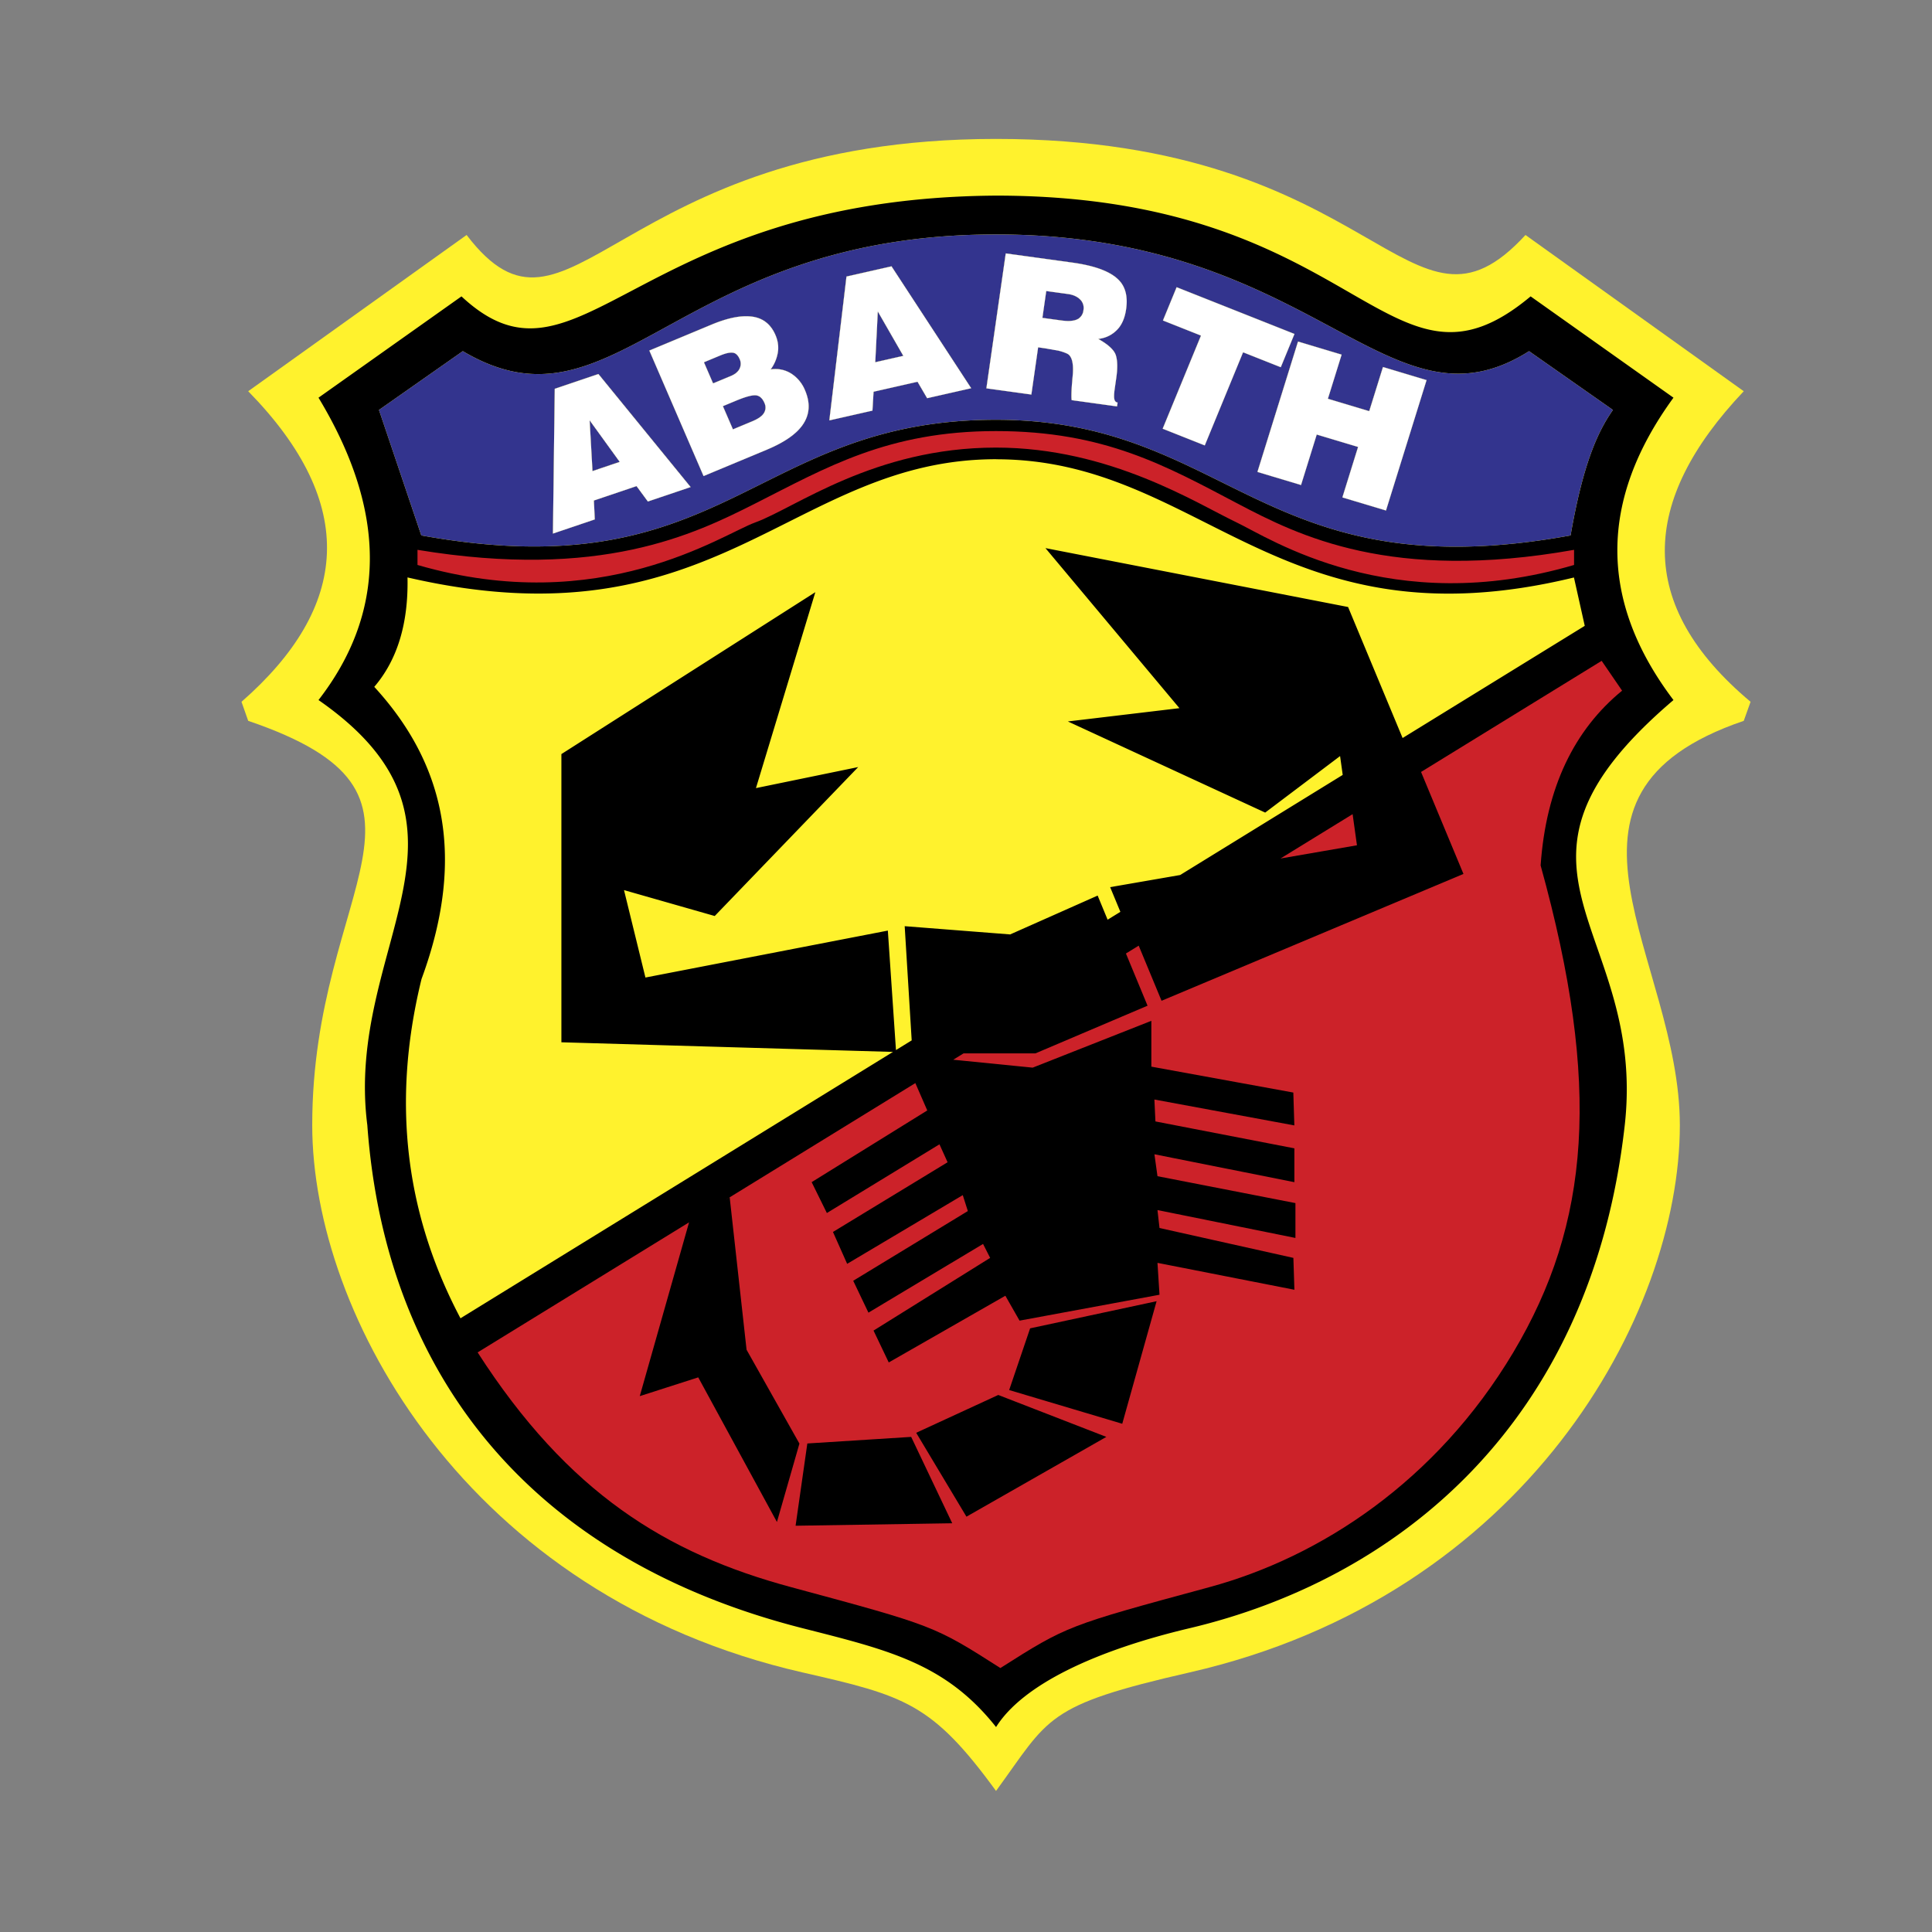 <svg xmlns="http://www.w3.org/2000/svg" fill-rule="evenodd" width="64" height="64" xmlns:v="https://vecta.io/nano"><rect width="100%" height="100%" fill="#808080" stroke="none"/><path fill="#fff22d" d="M50.533 7.784l7.231 5.176c-3.448 3.639-3.6 7.082.226 10.288l-.226.631c-7.231 2.461-2.117 7.856-2.117 13.392 0 6.29-5.113 15.591-16.244 18.131-4.801 1.096-4.629 1.489-6.408 3.925-2.125-2.915-3.028-3.154-6.408-3.925-11.131-2.54-16.244-11.859-16.244-18.131 0-7.981 5.113-10.931-2.121-13.392l-.222-.631c3.585-3.138 3.885-6.549.222-10.288l7.235-5.176c3.422 4.481 4.857-3.182 17.538-3.182 12.75 0 13.659 7.401 17.539 3.182z"/><path d="M32.994 6.48c12.141 0 12.951 7.314 17.71 3.338l4.732 3.356c-2.479 3.401-2.479 6.74 0 10.016-6.621 5.64-.875 7.48-1.614 14.081-1.122 10.014-7.655 15.065-14.418 16.666-3.111.737-5.525 1.866-6.408 3.274-1.669-2.106-3.553-2.548-6.408-3.274-8.898-2.262-13.814-8.289-14.42-16.666-.766-5.973 4.419-9.888-1.617-14.081 2.196-2.835 2.338-6.142 0-10.016l4.736-3.356c3.899 3.639 5.695-3.261 17.709-3.338zm.004 8.734c6.797 0 9.372 6.288 19.141 3.916l.358 1.602-6.034 3.716-1.806-4.34-10.025-1.951 4.438 5.302-3.696.44 6.537 3.019 2.481-1.872.087.624-5.385 3.316-2.319.402.339.818-.423.26-.33-.799-2.898 1.287-3.494-.273.232 3.783-.521.321-.269-3.958-8.03 1.555-.71-2.896 3.005.858 4.753-4.934-3.387.697 1.967-6.49-8.412 5.363v9.547l10.984.319-14.327 8.824c-1.693-3.204-2.357-6.899-1.29-11.24 1.541-4.182.666-7.244-1.566-9.677.766-.895 1.133-2.103 1.101-3.625 10.257 2.372 12.704-3.916 19.5-3.916zm17.653-3.582l2.78 1.948c-.508.721-.994 1.8-1.403 4.157-10.192 1.86-11.296-3.831-19.037-3.831-8.076 0-8.903 5.668-19.035 3.831l-1.402-4.157 2.778-1.948c5.073 3.004 7.033-3.866 17.661-3.866s12.968 6.832 17.66 3.866zm-32.275 1.246l1.448-.49 3.055 3.746-1.418.479-.375-.51-1.412.477.03.626-1.388.469zm1.252 2.725l.899-.304-.994-1.374zm1.881-3.992l2.056-.857c.549-.229 1.001-.317 1.358-.266s.612.253.765.607c.083.193.111.385.08.579a1.098 1.23 0 0 1-.238.562.98.98 0 0 1 .685.14 1.19 1.19 0 0 1 .45.544c.186.43.161.815-.076 1.155-.214.307-.611.581-1.191.823l-2.092.872zM23.32 12l.302.698.582-.242c.149-.062.247-.144.295-.246a.295.33 0 0 0 .003-.314c-.05-.115-.114-.184-.193-.206-.099-.027-.251.003-.454.087zm.628 1.454l.332.767.64-.267c.204-.085.334-.179.391-.282s.062-.21.013-.322c-.07-.162-.168-.247-.294-.255s-.342.051-.647.178zm4.091-4.295l1.493-.338 2.64 4.039-1.461.331-.318-.545-1.455.33-.037.626-1.43.324zm.955 2.838l.927-.21-.843-1.468zm5.664-2.356l-.127.887.626.086c.262.036.451.016.57-.061a.38.38 0 0 0 .162-.281.39.39 0 0 0-.116-.358c-.098-.094-.232-.152-.4-.175zm-1.343-1.248l2.206.304c.78.108 1.302.31 1.569.609.2.226.271.537.214.934-.044.306-.149.54-.317.703s-.369.257-.604.284c.33.185.524.364.58.539s.062.427.014.758l-.05.347c-.023.161-.028.277-.014.346s.05.108.109.116l-.019.13-1.504-.208c-.019-.108-.008-.371.032-.79s-.02-.668-.179-.749c-.088-.041-.189-.076-.302-.102a5.802 6.5 0 0 0-.44-.077l-.221-.031-.224 1.564-1.492-.206zm5.661 1.119l3.905 1.549-.454 1.104-1.249-.495-1.269 3.085-1.396-.554 1.269-3.085-1.26-.5zm4.021 1.8l1.446.434-.455 1.462 1.368.41.455-1.462 1.446.434-1.345 4.321-1.446-.434.52-1.672-1.368-.41-.52 1.672-1.446-.434z"/><path fill="#33348e" d="M50.651 11.632l2.78 1.948c-.508.721-.994 1.8-1.403 4.157-10.192 1.86-11.296-3.831-19.037-3.831-8.076 0-8.903 5.668-19.035 3.831l-1.403-4.157 2.778-1.948c5.073 3.004 7.033-3.866 17.661-3.866s12.968 6.832 17.66 3.866zm-32.275 1.246l1.448-.49 3.055 3.746-1.418.479-.375-.51-1.412.477.03.626-1.388.469zm1.252 2.725l.899-.304-.994-1.374zm1.881-3.992l2.056-.857c.549-.229 1.001-.317 1.358-.266s.612.253.765.607c.083.193.111.385.08.579a1.098 1.23 0 0 1-.238.562.98.98 0 0 1 .685.14 1.19 1.19 0 0 1 .45.544c.186.43.161.815-.076 1.155-.214.307-.611.581-1.191.823l-2.092.872zm1.811.389l.302.698.582-.242c.149-.062.247-.144.295-.246a.295.33 0 0 0 .003-.314c-.05-.115-.114-.184-.193-.206-.099-.027-.251.003-.454.087zm.628 1.454l.332.767.64-.267c.204-.085.334-.179.391-.282s.062-.21.013-.322c-.07-.162-.168-.247-.294-.255s-.342.051-.647.178zm4.091-4.295l1.493-.338 2.64 4.039-1.461.331-.318-.545-1.455.33-.037.626-1.43.324zm.955 2.838l.927-.21-.843-1.468zm5.664-2.356l-.127.887.626.086c.262.036.451.016.57-.061a.38.38 0 0 0 .162-.281.39.39 0 0 0-.116-.358c-.098-.094-.232-.152-.4-.175zm-1.343-1.248l2.206.304c.78.108 1.302.31 1.569.609.2.226.271.537.214.934-.044.306-.149.54-.317.703s-.369.257-.604.284c.33.185.524.364.58.539s.062.427.014.758l-.05.347c-.023.161-.028.277-.014.346s.05.108.109.116l-.019.13-1.504-.208c-.019-.108-.008-.371.032-.79s-.02-.668-.179-.749c-.088-.041-.189-.076-.302-.102a5.802 6.5 0 0 0-.44-.077l-.221-.031-.224 1.564-1.492-.206zm5.661 1.119l3.905 1.549-.454 1.104-1.249-.495-1.269 3.085-1.396-.554 1.269-3.085-1.26-.5zm4.021 1.8l1.446.434-.455 1.462 1.368.41.455-1.462 1.446.434-1.345 4.321-1.446-.434.52-1.672-1.368-.41-.52 1.672-1.446-.434z"/><path fill="#cc2229" d="M32.991 14.28c3.599 0 5.638 1.156 8.007 2.402 2.025 1.065 5.082 2.606 11.145 1.532v.501c-6.065 1.782-10.098-.894-11.173-1.406-1.317-.626-4.197-2.482-7.979-2.482-4.038 0-6.656 2.005-7.979 2.482-1.087.393-5.109 3.168-11.182 1.406v-.501c6.073 1.002 9.164-.513 11.182-1.532 2.352-1.188 4.395-2.402 7.979-2.402zM15.822 44.8l7.004-4.308-1.633 5.757 1.937-.622 2.607 4.791.745-2.597-1.751-3.109-.559-5.047-.144.086 6.294-3.872.395.906-3.83 2.375.504 1.023 3.73-2.276.269.594-3.797 2.309.47 1.056 3.83-2.276.168.528-3.797 2.309.504 1.056 3.797-2.276.235.462-3.863 2.408.504 1.056 3.863-2.21.47.825 4.636-.858-.067-1.056 4.536.891-.034-1.056-4.435-.99-.067-.594 4.57.924v-1.155l-4.57-.891-.101-.726 4.636.924V38.04l-4.603-.891-.034-.726 4.636.858-.034-1.089-4.703-.858v-1.518l-3.931 1.551-2.632-.262.343-.211h2.381l3.713-1.579-.716-1.729.423-.26.757 1.826 10.001-4.202-1.405-3.378 5.983-3.681.677.988c-1.579 1.292-2.518 3.2-2.699 5.79 2.022 7.292 1.634 11.871-.904 16.128-2.557 4.287-6.411 6.787-10.063 7.778-4.719 1.279-4.719 1.279-6.929 2.681-2.198-1.402-2.198-1.402-6.938-2.681-4.131-1.115-7.38-3.113-10.381-7.778zm26.596-16.361l2.389-1.469.144 1.031zm-8.294 15.564l4.19-.899-1.138 4.06-3.746-1.117zm2.525 3.596l-4.634 2.643-1.665-2.779 2.719-1.253zm-10.294 2.943l5.189-.082-1.36-2.861-3.44.218z"/><path fill="#fff" d="M18.376 12.879l1.448-.49 3.055 3.746-1.418.479-.375-.51-1.412.477.03.626-1.388.469zm1.252 2.725l.899-.304-.994-1.374zm1.881-3.992l2.056-.857c.549-.229 1.001-.317 1.358-.266s.612.253.765.607c.083.193.111.385.08.579a1.098 1.23 0 0 1-.238.562.98.98 0 0 1 .685.14 1.19 1.19 0 0 1 .45.544c.186.43.161.815-.076 1.155-.214.307-.611.581-1.191.823l-2.092.872zm1.811.389l.302.698.582-.242c.149-.062.247-.144.295-.246a.295.33 0 0 0 .003-.314c-.05-.115-.114-.184-.193-.206-.099-.027-.251.003-.454.087zm.628 1.454l.332.767.64-.267c.204-.085.334-.179.391-.282s.062-.21.013-.322c-.07-.162-.168-.247-.294-.255s-.342.051-.647.178zM28.04 9.16l1.493-.338 2.64 4.039-1.461.331-.318-.545-1.455.33-.037.626-1.43.324zm.955 2.838l.927-.21-.843-1.468zm5.664-2.356l-.127.887.626.086c.262.036.451.016.57-.061a.38.38 0 0 0 .162-.281.39.39 0 0 0-.116-.358c-.098-.094-.232-.152-.4-.175zm-1.343-1.248l2.206.304c.78.108 1.302.31 1.569.609.2.226.271.537.214.934-.044.306-.149.54-.317.703s-.369.257-.604.284c.33.185.524.364.58.539s.062.427.014.758l-.05.347c-.023.161-.028.277-.014.346s.05.108.109.116l-.019.13-1.504-.208c-.019-.108-.008-.371.032-.79s-.02-.668-.179-.749c-.088-.041-.189-.076-.302-.102l-.44-.077-.221-.031-.224 1.564-1.492-.206zm5.661 1.119l3.905 1.549-.454 1.104-1.249-.495-1.269 3.085-1.396-.554 1.269-3.085-1.26-.5zm4.021 1.8l1.446.434-.455 1.462 1.368.41.455-1.462 1.446.434-1.345 4.321-1.446-.434.52-1.672-1.368-.41-.52 1.672-1.446-.434z"/></svg>